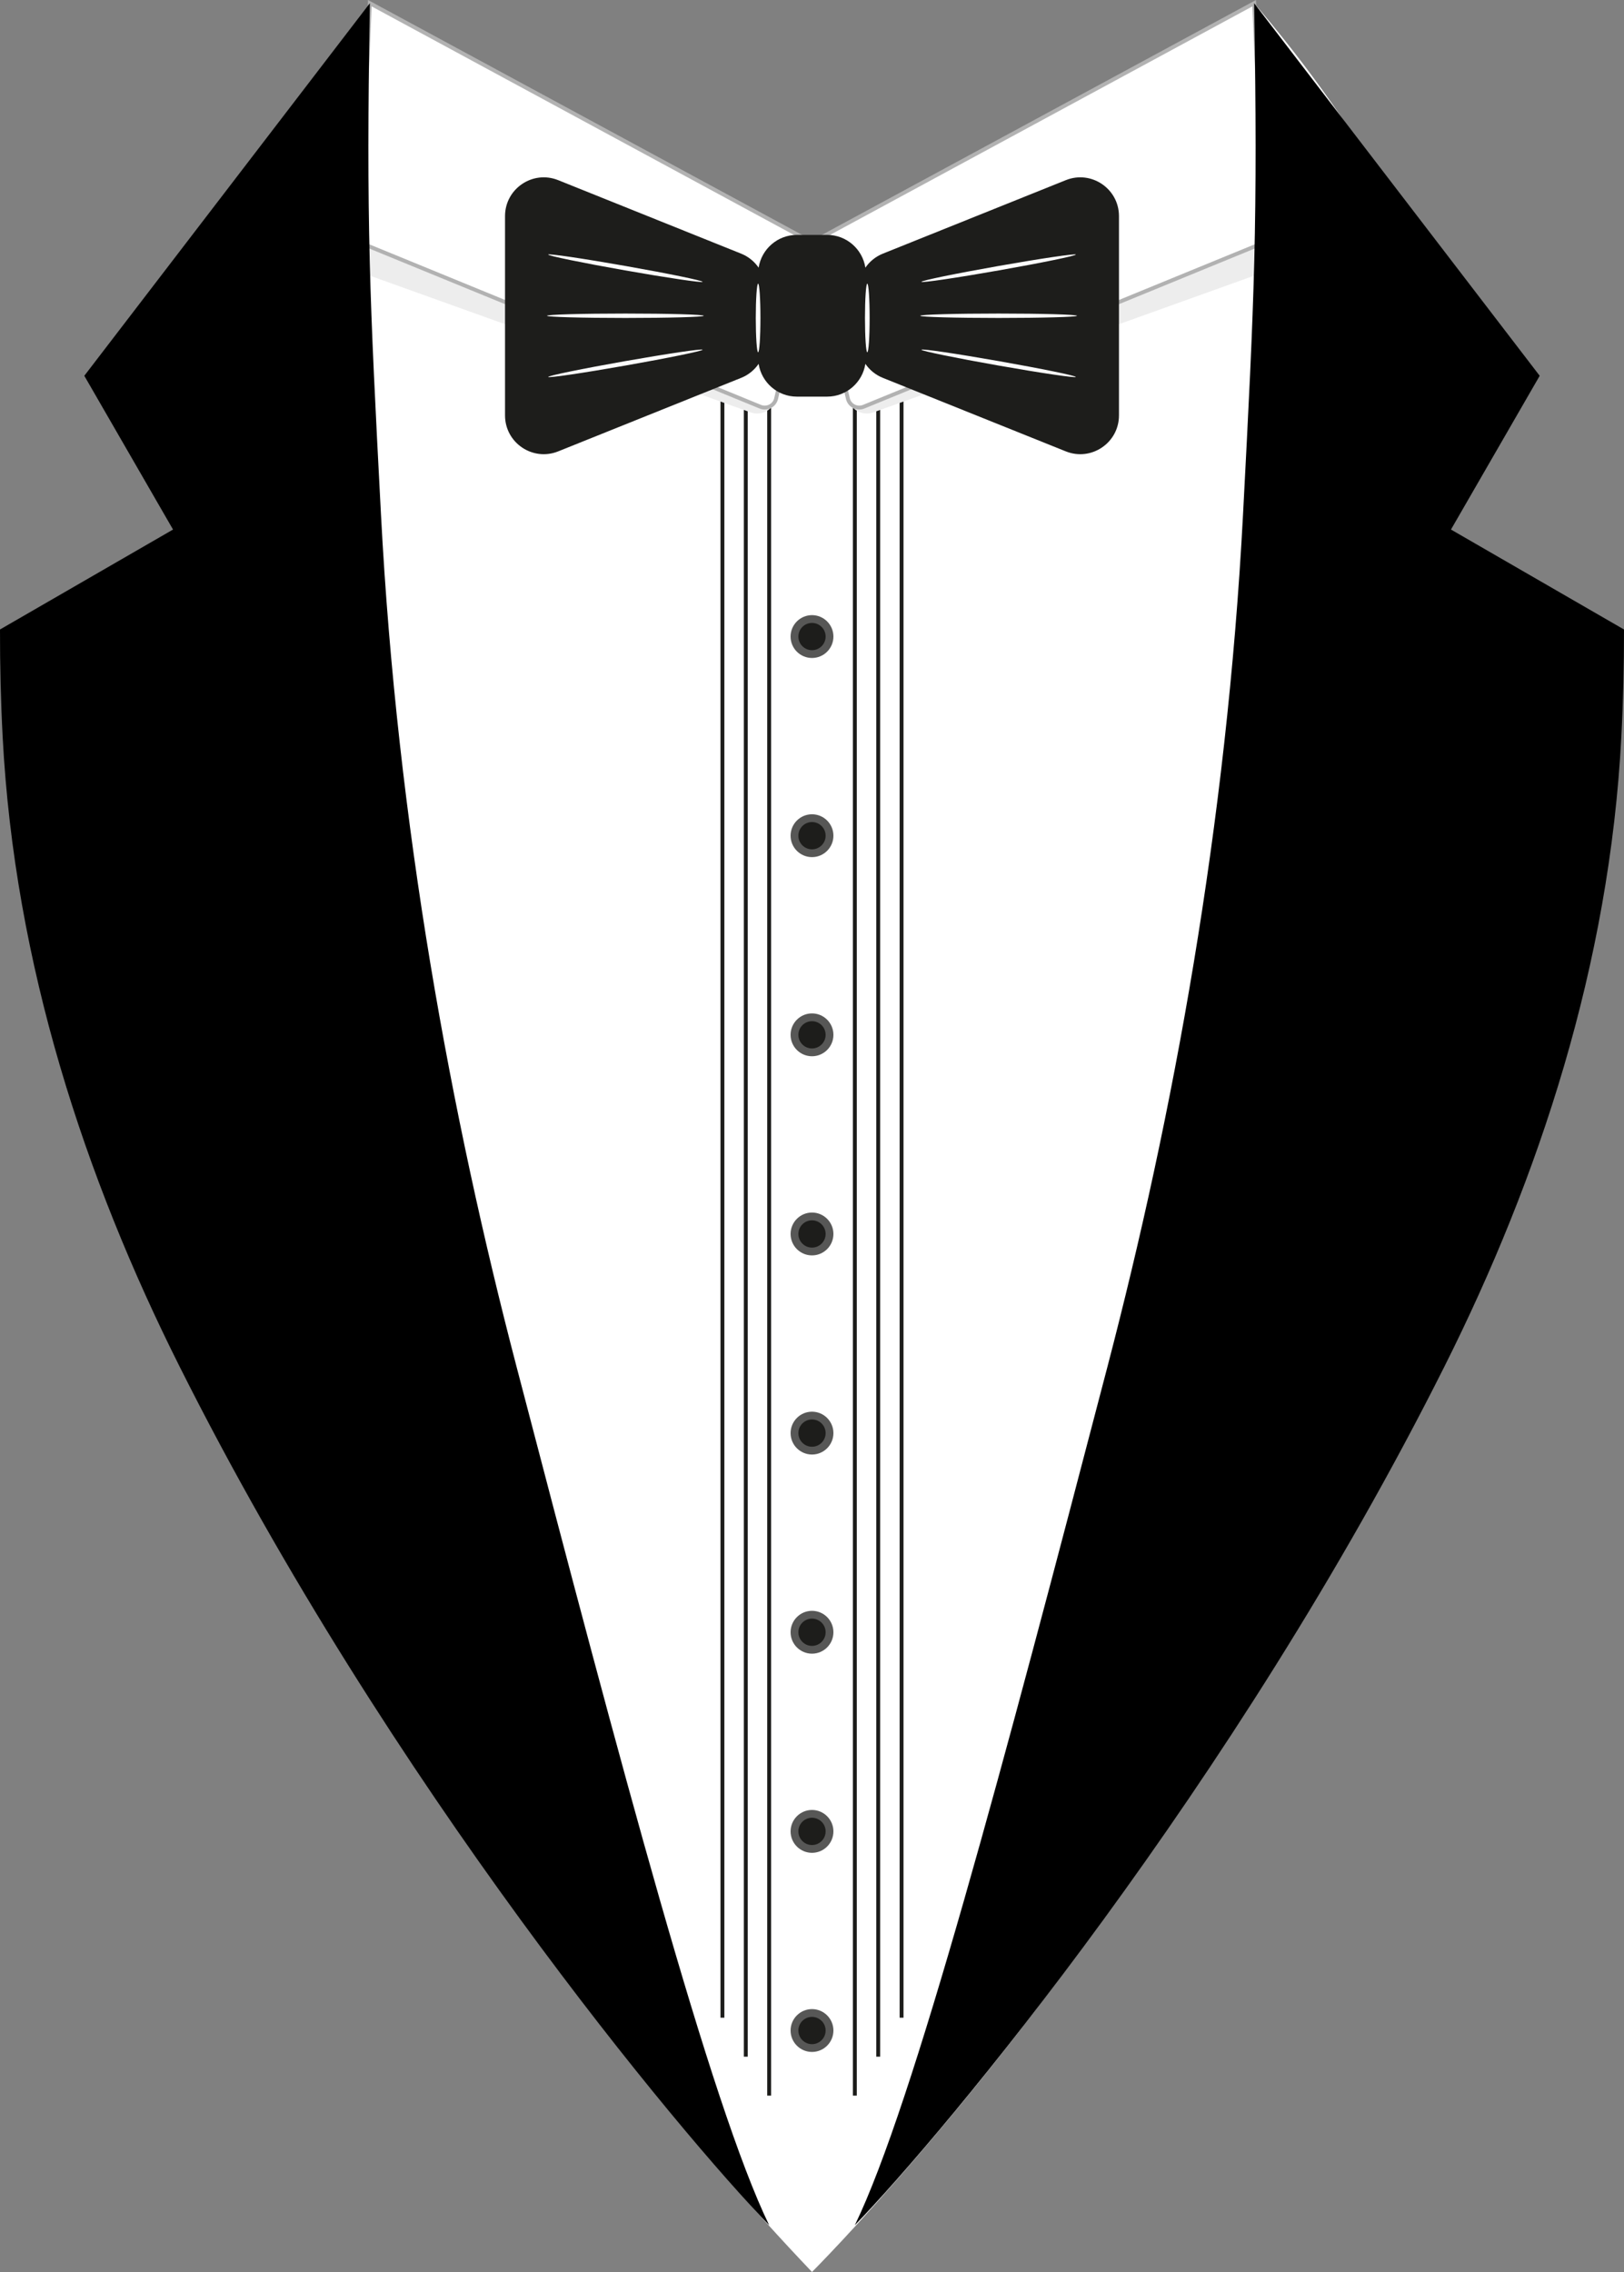 <?xml version="1.0" encoding="UTF-8"?><svg xmlns="http://www.w3.org/2000/svg" xmlns:xlink="http://www.w3.org/1999/xlink" height="699.2" preserveAspectRatio="xMidYMid meet" version="1.0" viewBox="-0.0 0.0 500.0 699.2" width="500.0" zoomAndPan="magnify"><rect x="-0.0" y="0.0" width="500.0" height="699.2" fill="#808080" stroke="none"/><defs><clipPath id="a"><path d="M 63 0 L 475 0 L 475 699.191 L 63 699.191 Z M 63 0"/></clipPath></defs><g><g clip-path="url(#a)" id="change1_1"><path d="M 386.129 0.988 L 250 74.617 L 113.871 0.988 C 113.871 0.988 -64.137 369.453 250 699.191 C 250 699.191 467.047 482.797 474.184 247.152 C 475.082 217.473 422.078 196.723 415.461 166.82 C 411.289 147.961 456.027 119.898 448.309 101.211 C 434.254 67.156 413.957 33.551 386.129 0.988" fill="#fff"/></g><g id="change2_1"><path d="M 237.41 644.922 L 236.211 644.922 L 236.211 120.66 L 237.41 120.66 L 237.41 644.922" fill="#1d1d1b"/></g><g id="change2_2"><path d="M 230.215 632.934 L 229.02 632.934 L 229.02 120.66 L 230.215 120.66 L 230.215 632.934" fill="#1d1d1b"/></g><g id="change2_3"><path d="M 223.023 620.941 L 221.824 620.941 L 221.824 120.66 L 223.023 120.66 L 223.023 620.941" fill="#1d1d1b"/></g><g id="change2_4"><path d="M 263.789 644.922 L 262.59 644.922 L 262.59 120.66 L 263.789 120.66 L 263.789 644.922" fill="#1d1d1b"/></g><g id="change2_5"><path d="M 270.98 632.934 L 269.781 632.934 L 269.781 120.66 L 270.98 120.66 L 270.98 632.934" fill="#1d1d1b"/></g><g id="change2_6"><path d="M 278.176 620.941 L 276.977 620.941 L 276.977 120.66 L 278.176 120.66 L 278.176 620.941" fill="#1d1d1b"/></g><g id="change3_1"><path d="M 238.961 122.641 C 238.125 126.102 234.484 128.086 231.125 126.914 L 113.996 84.883 L 113.719 75.195 L 238.961 122.641" fill="#ededed"/></g><g id="change1_2"><path d="M 250 74.617 L 238.961 122.641 C 238.461 124.805 236.145 126.004 234.09 125.164 L 110.715 74.617 L 113.871 0.988 L 250 74.617" fill="#fff"/></g><g id="change4_1"><path d="M 111.332 74.219 L 234.316 124.609 C 235.133 124.941 236.051 124.902 236.832 124.496 C 237.613 124.094 238.176 123.367 238.375 122.508 L 249.312 74.926 L 114.43 1.973 Z M 235.453 126.031 C 234.914 126.031 234.375 125.93 233.863 125.719 L 110.098 75.012 L 113.312 0.004 L 250.688 74.305 L 239.543 122.773 C 239.266 123.977 238.48 124.992 237.383 125.562 C 236.777 125.875 236.117 126.031 235.453 126.031" fill="#b2b2b2"/></g><g id="change3_2"><path d="M 261.039 122.641 C 261.875 126.102 265.516 128.086 268.875 126.914 L 386.004 84.883 L 386.281 75.176 L 261.039 122.641" fill="#ededed"/></g><g id="change1_3"><path d="M 250 74.617 L 261.039 122.641 C 261.539 124.805 263.855 126.004 265.91 125.164 L 389.285 74.617 L 386.129 0.988 L 250 74.617" fill="#fff"/></g><g id="change4_2"><path d="M 250.688 74.926 L 261.625 122.508 C 261.82 123.367 262.387 124.094 263.168 124.496 C 263.949 124.902 264.867 124.945 265.684 124.609 L 388.668 74.219 L 385.57 1.973 Z M 264.547 126.031 C 263.883 126.031 263.223 125.875 262.617 125.562 C 261.52 124.992 260.73 123.977 260.457 122.777 L 249.312 74.305 L 386.688 0.004 L 389.902 75.012 L 266.137 125.719 C 265.625 125.93 265.086 126.031 264.547 126.031" fill="#b2b2b2"/></g><g id="change5_1"><path d="M 446.727 162.965 L 474.043 115.648 L 386.129 0.988 C 387.285 69.348 386.211 91.391 382.707 158.281 C 377.684 254.117 361.113 343.469 340.98 420.547 C 309.004 542.949 281.223 647.582 263.188 684.801 C 290.512 656.594 379.824 549.871 444.711 420.547 C 473.918 362.324 495.508 296.852 499.18 226.82 C 499.762 215.703 500.016 204.672 500 193.723 L 446.727 162.965"/></g><g id="change5_2"><path d="M 159.02 420.547 C 138.887 343.469 122.316 254.117 117.293 158.281 C 113.789 91.391 112.715 69.348 113.871 0.988 L 25.957 115.648 L 53.273 162.965 L 0 193.723 C -0.016 204.672 0.238 215.703 0.82 226.82 C 4.492 296.852 26.082 362.324 55.289 420.547 C 120.176 549.871 209.488 656.594 236.812 684.801 C 218.777 647.582 190.996 542.949 159.02 420.547"/></g><g id="change2_7"><path d="M 255.395 195.898 C 255.395 198.879 252.98 201.293 250 201.293 C 247.02 201.293 244.605 198.879 244.605 195.898 C 244.605 192.918 247.02 190.504 250 190.504 C 252.98 190.504 255.395 192.918 255.395 195.898" fill="#1d1d1b"/></g><g id="change6_1"><path d="M 250 191.703 C 247.688 191.703 245.805 193.586 245.805 195.898 C 245.805 198.211 247.688 200.094 250 200.094 C 252.312 200.094 254.195 198.211 254.195 195.898 C 254.195 193.586 252.312 191.703 250 191.703 Z M 250 202.492 C 246.363 202.492 243.406 199.535 243.406 195.898 C 243.406 192.262 246.363 189.305 250 189.305 C 253.637 189.305 256.594 192.262 256.594 195.898 C 256.594 199.535 253.637 202.492 250 202.492" fill="#575756"/></g><g id="change2_8"><path d="M 255.395 257.184 C 255.395 260.16 252.98 262.578 250 262.578 C 247.02 262.578 244.605 260.16 244.605 257.184 C 244.605 254.203 247.02 251.785 250 251.785 C 252.98 251.785 255.395 254.203 255.395 257.184" fill="#1d1d1b"/></g><g id="change6_2"><path d="M 250 252.984 C 247.688 252.984 245.805 254.867 245.805 257.184 C 245.805 259.496 247.688 261.379 250 261.379 C 252.312 261.379 254.195 259.496 254.195 257.184 C 254.195 254.867 252.312 252.984 250 252.984 Z M 250 263.777 C 246.363 263.777 243.406 260.816 243.406 257.184 C 243.406 253.547 246.363 250.59 250 250.59 C 253.637 250.59 256.594 253.547 256.594 257.184 C 256.594 260.816 253.637 263.777 250 263.777" fill="#575756"/></g><g id="change2_9"><path d="M 255.395 318.465 C 255.395 321.445 252.98 323.863 250 323.863 C 247.02 323.863 244.605 321.445 244.605 318.465 C 244.605 315.484 247.02 313.07 250 313.07 C 252.98 313.07 255.395 315.484 255.395 318.465" fill="#1d1d1b"/></g><g id="change6_3"><path d="M 250 314.27 C 247.688 314.27 245.805 316.152 245.805 318.465 C 245.805 320.781 247.688 322.66 250 322.66 C 252.312 322.66 254.195 320.781 254.195 318.465 C 254.195 316.152 252.312 314.27 250 314.27 Z M 250 325.059 C 246.363 325.059 243.406 322.102 243.406 318.465 C 243.406 314.828 246.363 311.871 250 311.871 C 253.637 311.871 256.594 314.828 256.594 318.465 C 256.594 322.102 253.637 325.059 250 325.059" fill="#575756"/></g><g id="change2_10"><path d="M 255.395 379.75 C 255.395 382.73 252.98 385.145 250 385.145 C 247.02 385.145 244.605 382.73 244.605 379.75 C 244.605 376.77 247.02 374.355 250 374.355 C 252.98 374.355 255.395 376.77 255.395 379.75" fill="#1d1d1b"/></g><g id="change6_4"><path d="M 250 375.555 C 247.688 375.555 245.805 377.438 245.805 379.75 C 245.805 382.066 247.688 383.949 250 383.949 C 252.312 383.949 254.195 382.066 254.195 379.75 C 254.195 377.438 252.312 375.555 250 375.555 Z M 250 386.344 C 246.363 386.344 243.406 383.387 243.406 379.75 C 243.406 376.113 246.363 373.156 250 373.156 C 253.637 373.156 256.594 376.113 256.594 379.75 C 256.594 383.387 253.637 386.344 250 386.344" fill="#575756"/></g><g id="change2_11"><path d="M 255.395 441.035 C 255.395 444.016 252.98 446.43 250 446.43 C 247.02 446.43 244.605 444.016 244.605 441.035 C 244.605 438.055 247.02 435.641 250 435.641 C 252.98 435.641 255.395 438.055 255.395 441.035" fill="#1d1d1b"/></g><g id="change6_5"><path d="M 250 436.836 C 247.688 436.836 245.805 438.719 245.805 441.035 C 245.805 443.348 247.688 445.23 250 445.23 C 252.312 445.23 254.195 443.348 254.195 441.035 C 254.195 438.719 252.312 436.836 250 436.836 Z M 250 447.629 C 246.363 447.629 243.406 444.672 243.406 441.035 C 243.406 437.398 246.363 434.441 250 434.441 C 253.637 434.441 256.594 437.398 256.594 441.035 C 256.594 444.672 253.637 447.629 250 447.629" fill="#575756"/></g><g id="change2_12"><path d="M 255.395 502.32 C 255.395 505.297 252.98 507.715 250 507.715 C 247.02 507.715 244.605 505.297 244.605 502.32 C 244.605 499.34 247.02 496.922 250 496.922 C 252.98 496.922 255.395 499.34 255.395 502.32" fill="#1d1d1b"/></g><g id="change6_6"><path d="M 250 498.121 C 247.688 498.121 245.805 500.004 245.805 502.32 C 245.805 504.633 247.688 506.516 250 506.516 C 252.312 506.516 254.195 504.633 254.195 502.32 C 254.195 500.004 252.312 498.121 250 498.121 Z M 250 508.914 C 246.363 508.914 243.406 505.953 243.406 502.32 C 243.406 498.684 246.363 495.723 250 495.723 C 253.637 495.723 256.594 498.684 256.594 502.32 C 256.594 505.953 253.637 508.914 250 508.914" fill="#575756"/></g><g id="change2_13"><path d="M 255.395 563.602 C 255.395 566.582 252.98 568.996 250 568.996 C 247.02 568.996 244.605 566.582 244.605 563.602 C 244.605 560.621 247.02 558.207 250 558.207 C 252.98 558.207 255.395 560.621 255.395 563.602" fill="#1d1d1b"/></g><g id="change6_7"><path d="M 250 559.406 C 247.688 559.406 245.805 561.289 245.805 563.605 C 245.805 565.918 247.688 567.801 250 567.801 C 252.312 567.801 254.195 565.918 254.195 563.605 C 254.195 561.289 252.312 559.406 250 559.406 Z M 250 570.199 C 246.363 570.199 243.406 567.238 243.406 563.605 C 243.406 559.969 246.363 557.008 250 557.008 C 253.637 557.008 256.594 559.969 256.594 563.605 C 256.594 567.238 253.637 570.199 250 570.199" fill="#575756"/></g><g id="change2_14"><path d="M 255.395 624.887 C 255.395 627.867 252.98 630.281 250 630.281 C 247.02 630.281 244.605 627.867 244.605 624.887 C 244.605 621.906 247.02 619.492 250 619.492 C 252.98 619.492 255.395 621.906 255.395 624.887" fill="#1d1d1b"/></g><g id="change6_8"><path d="M 250 620.691 C 247.688 620.691 245.805 622.574 245.805 624.887 C 245.805 627.199 247.688 629.082 250 629.082 C 252.312 629.082 254.195 627.199 254.195 624.887 C 254.195 622.574 252.312 620.691 250 620.691 Z M 250 631.48 C 246.363 631.48 243.406 628.523 243.406 624.887 C 243.406 621.25 246.363 618.293 250 618.293 C 253.637 618.293 256.594 621.25 256.594 624.887 C 256.594 628.523 253.637 631.48 250 631.48" fill="#575756"/></g><g id="change2_15"><path d="M 328.137 55.445 L 271.805 78.066 C 269.578 78.961 267.734 80.48 266.434 82.371 C 265.543 76.664 260.617 72.289 254.66 72.289 L 245.34 72.289 C 239.383 72.289 234.457 76.664 233.566 82.371 C 232.266 80.48 230.422 78.961 228.195 78.066 L 171.863 55.445 C 164.023 52.297 155.488 58.066 155.488 66.516 L 155.488 127.836 C 155.488 136.281 164.023 142.055 171.863 138.906 L 228.195 116.281 C 230.422 115.391 232.266 113.867 233.566 111.977 C 234.457 117.688 239.383 122.062 245.34 122.062 L 254.66 122.062 C 260.617 122.062 265.543 117.688 266.434 111.977 C 267.734 113.867 269.578 115.391 271.805 116.281 L 328.137 138.906 C 335.977 142.055 344.512 136.281 344.512 127.836 L 344.512 66.516 C 344.512 58.066 335.977 52.297 328.137 55.445" fill="#1d1d1b"/></g><g id="change1_4"><path d="M 216.668 97.176 C 216.668 97.551 205.867 97.852 192.543 97.852 C 179.223 97.852 168.422 97.551 168.422 97.176 C 168.422 96.801 179.223 96.496 192.543 96.496 C 205.867 96.496 216.668 96.801 216.668 97.176" fill="#fff"/></g><g id="change1_5"><path d="M 267.023 108.418 C 266.629 108.418 266.309 103.688 266.309 97.852 C 266.309 92.016 266.629 87.285 267.023 87.285 C 267.422 87.285 267.742 92.016 267.742 97.852 C 267.742 103.688 267.422 108.418 267.023 108.418" fill="#fff"/></g><g id="change1_6"><path d="M 233.41 108.418 C 233.016 108.418 232.691 103.688 232.691 97.852 C 232.691 92.016 233.016 87.285 233.41 87.285 C 233.805 87.285 234.125 92.016 234.125 97.852 C 234.125 103.688 233.805 108.418 233.41 108.418" fill="#fff"/></g><g id="change1_7"><path d="M 216.301 107.625 C 216.363 107.992 205.781 110.168 192.66 112.48 C 179.539 114.793 168.852 116.371 168.785 116.004 C 168.723 115.637 179.305 113.461 192.426 111.148 C 205.547 108.836 216.234 107.258 216.301 107.625" fill="#fff"/></g><g id="change1_8"><path d="M 216.301 86.727 C 216.234 87.094 205.547 85.516 192.426 83.203 C 179.305 80.891 168.723 78.715 168.785 78.348 C 168.852 77.98 179.539 79.555 192.66 81.871 C 205.781 84.184 216.363 86.359 216.301 86.727" fill="#fff"/></g><g id="change1_9"><path d="M 283.332 97.176 C 283.332 97.551 294.133 97.852 307.457 97.852 C 320.777 97.852 331.578 97.551 331.578 97.176 C 331.578 96.801 320.777 96.496 307.457 96.496 C 294.133 96.496 283.332 96.801 283.332 97.176" fill="#fff"/></g><g id="change1_10"><path d="M 283.699 107.625 C 283.637 107.992 294.219 110.168 307.34 112.48 C 320.461 114.793 331.148 116.371 331.215 116.004 C 331.277 115.637 320.695 113.461 307.574 111.148 C 294.453 108.836 283.766 107.258 283.699 107.625" fill="#fff"/></g><g id="change1_11"><path d="M 283.699 86.727 C 283.766 87.094 294.453 85.516 307.574 83.203 C 320.695 80.891 331.277 78.715 331.215 78.348 C 331.148 77.98 320.461 79.555 307.34 81.871 C 294.219 84.184 283.637 86.359 283.699 86.727" fill="#fff"/></g></g></svg>